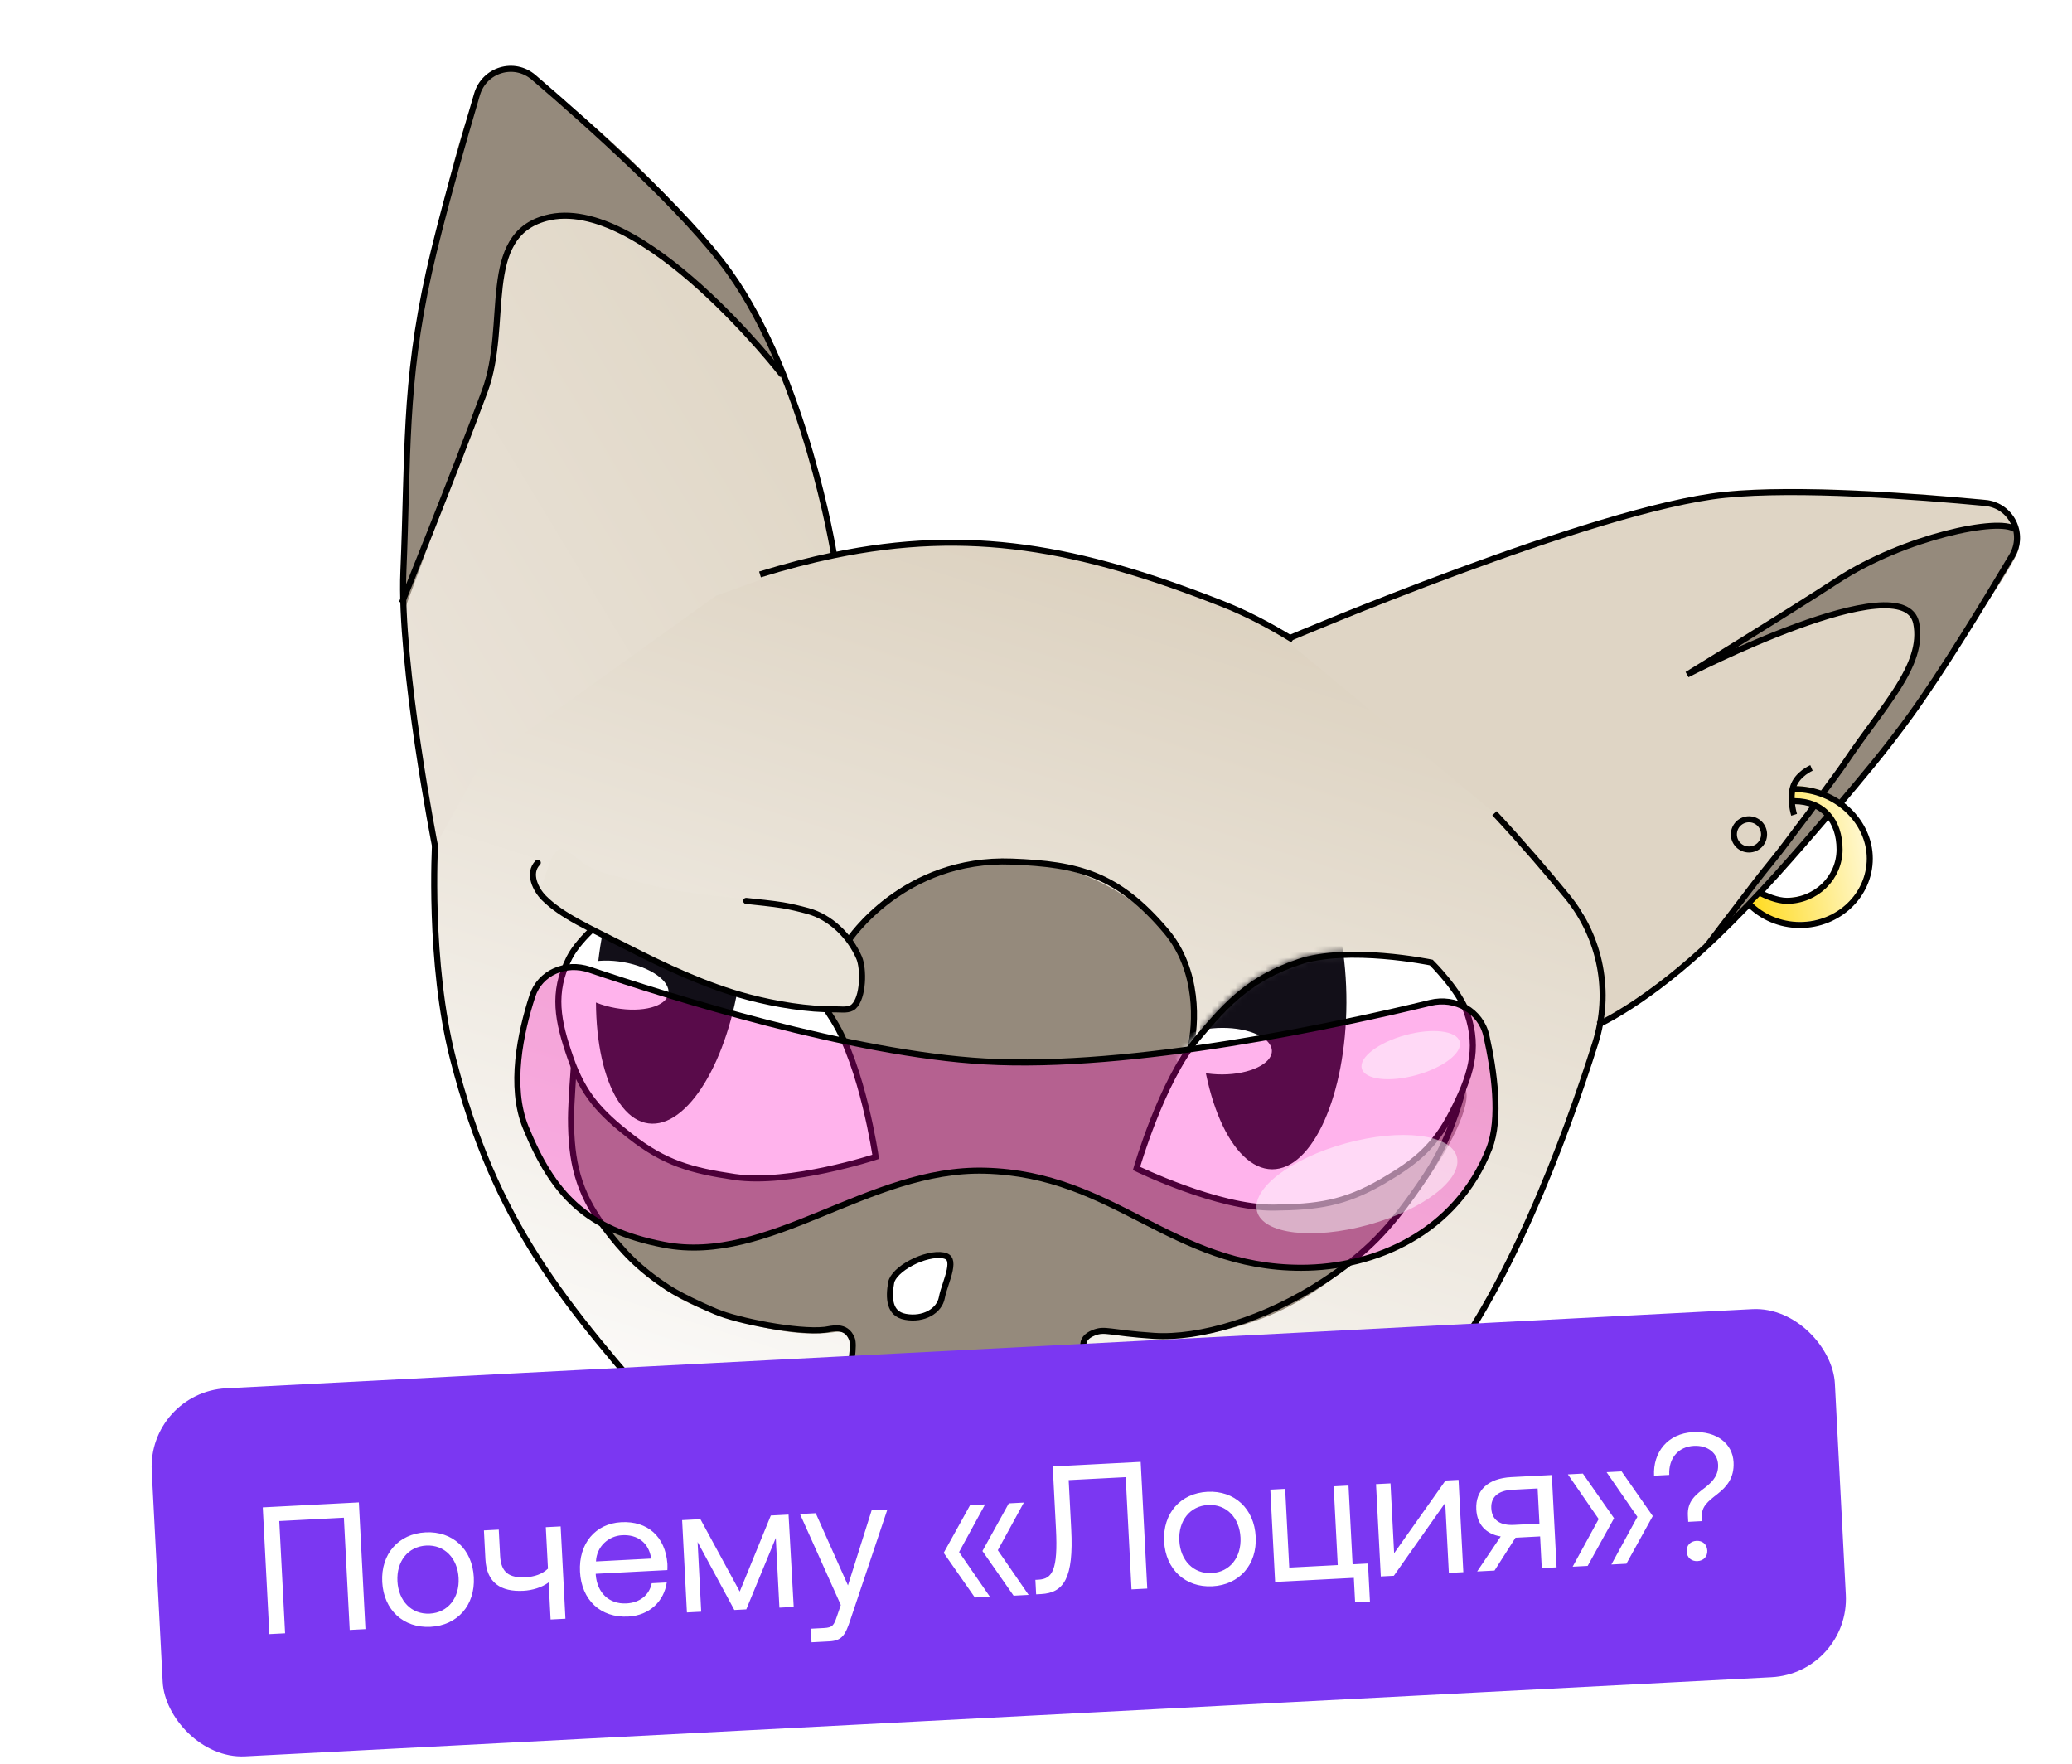 <svg width="343" height="292" viewBox="0 0 343 292" fill="none" xmlns="http://www.w3.org/2000/svg">
<path d="M80.117 125.05C90.701 115.494 109.375 100.265 125.889 95.175C154.476 86.364 174.489 89.071 202.335 99.998C224.624 108.743 247.522 133.856 259.51 148.492C265.089 155.303 266.81 164.361 264.158 172.756C259.176 188.528 249.585 214.578 236.654 229.821C221.26 247.967 191.135 262.586 173.533 270.048C164.979 273.675 155.272 272.515 147.716 267.107C136.895 259.36 121.297 247.408 111.563 236.47C93.104 215.726 82.02 202.321 75.093 175.432C72.748 166.326 71.936 153.939 71.672 144.927C71.451 137.358 74.496 130.124 80.117 125.05Z" fill="url(#paint0_linear_5181_25622)"/>
<path d="M138.696 175.057C135.767 165.989 137.402 155.449 145.655 149.82C151.099 146.107 158.223 142.812 166.525 142.599C178.287 142.297 187.045 148.053 192.724 153.613C198.521 159.289 198.899 168.099 196.036 176.021L192.534 185.708C192.534 185.708 188.456 195.509 187.464 202.082C186.9 205.819 190.181 215.885 190.837 220.835C189.43 221.06 178.525 218.599 179.525 223.099C183.025 229.099 192.885 243.301 192.885 243.301L137.385 238.732C137.385 238.732 140.147 230.119 141.46 222.008C141.602 221.241 140.407 220.314 137.664 220.379C138.085 216.838 143.575 204.537 143.585 201.445C143.603 196.097 142.821 187.823 142.821 187.823L138.696 175.057Z" fill="#958A7C"/>
<path d="M242.567 180.202C244.85 184.84 228.768 210.736 209.123 218.14C194.91 223.497 170.908 225.558 180.283 199.757C178 195.118 194.845 190.99 214.124 194.536C228.338 189.18 240.284 175.563 242.567 180.202Z" fill="#958A7C"/>
<path d="M95.025 180.099C92.004 186.661 96.876 211.988 120.935 218.169C133.673 222.311 155.115 225.465 150.663 193.464C153.684 186.901 139.502 179.57 120.306 188.165C107.569 184.023 96.525 170.099 95.025 180.099Z" fill="#958A7C"/>
<path d="M285.564 81.384C264.036 83.566 213.025 106.099 213.025 106.099L248.025 135.099L262.097 151.071L265.097 160.071L264.597 169.071C264.597 169.071 272.919 165.383 284.137 154.593C291.666 147.351 297.248 140.777 302.597 134.571C306.404 130.032 311.938 123.938 316.327 117.886C321.516 110.732 328.57 99.171 333.137 91.495C335.337 87.797 332.997 83.127 328.714 82.719C317.31 81.634 297.701 80.154 285.564 81.384Z" fill="#DFD5C5"/>
<path d="M140.525 155.6C140.525 155.6 149.525 141.907 167.525 142.6C178.467 143.021 185.029 144.649 193.025 154.1C198.525 160.6 198.025 169.6 197.025 173.6M242.525 179.1C242.025 180.6 241.837 182.1 240.525 185.6C239.212 189.1 238.056 191.716 235.025 196.1C230 203.368 226.418 207.259 219.025 212.1C209.416 218.391 198.525 221.6 191.025 221.1C183.525 220.6 182.956 219.827 181.025 220.6C178.525 221.6 179.025 223.6 181.025 225.6C183.025 227.6 185.025 230.1 185.025 231.6C185.025 232.718 163.525 231.6 163.525 231.6C158.692 230.266 151.025 234.6 147.525 235.1C143.983 235.606 138.692 237.433 137.525 239.1C139.025 235.433 141.825 223.6 141.025 221.6C140.025 219.1 137.636 219.976 136.525 220.1C132.025 220.6 122.025 218.6 118.525 217.1C118.525 217.1 113.379 214.965 110.525 213.1C105.774 209.994 103.025 207.1 100.025 203.1C95.651 197.267 94.525 192.171 94.525 185.1C94.525 182.6 95.025 176.1 95.025 176.1" stroke="black"/>
<path d="M120.701 45.004C133.318 62.584 138.025 91.599 138.025 91.599L118.525 98.599L79.525 126.599L72.025 140.099C72.025 140.099 66.118 110.091 66.778 94.54C67.586 75.491 66.869 63.612 71.025 45.004C72.941 36.425 76.527 23.881 78.97 15.607C80.174 11.53 85.101 10.038 88.332 12.802C97.481 20.629 113.434 34.878 120.701 45.004Z" fill="url(#paint1_linear_5181_25622)"/>
<path d="M90.525 36.098C106.284 31.892 128.401 60.255 128.401 60.255C128.401 60.255 127.901 56.097 121.025 45.598C111.112 30.462 90.01 13.429 87.025 12.098C84.362 10.91 82.322 10.874 80.025 13.377C77.309 16.336 71.684 38.976 69.025 55.098C66.159 72.472 67.145 100.447 67.145 100.447C67.145 100.447 74.917 79.378 80.025 65.598C84.149 54.47 79.506 39.039 90.525 36.098Z" fill="#958A7C"/>
<path d="M125.812 95.077C130.054 93.769 134.107 92.715 138.025 91.904C160.51 87.25 178.544 90.594 202.258 99.899C206.182 101.439 210.126 103.487 214.025 105.895M72.025 139.599C72.025 139.599 70.883 159.289 75.016 175.333C81.942 202.223 93.026 215.628 111.485 236.371C121.219 247.31 136.817 259.262 147.639 267.008C155.194 272.417 164.901 273.577 173.456 269.95C191.058 262.488 221.183 247.869 236.576 229.723C249.507 214.479 259.099 188.43 264.081 172.658C266.733 164.263 265.006 155.198 259.427 148.387C256.153 144.39 252.065 139.612 247.399 134.599" stroke="black"/>
<path d="M156.179 207.784C154.749 207.52 152.679 208.044 150.871 208.994C149.978 209.464 149.18 210.022 148.583 210.605C147.977 211.196 147.621 211.77 147.53 212.265C147.298 213.525 147.21 214.85 147.526 215.908C147.681 216.427 147.93 216.869 148.296 217.211C148.662 217.552 149.17 217.819 149.884 217.951C152.895 218.506 155.508 216.97 155.913 214.77C156.039 214.089 156.3 213.296 156.555 212.522C156.815 211.732 157.071 210.95 157.216 210.235C157.364 209.508 157.377 208.936 157.229 208.534C157.101 208.189 156.828 207.904 156.179 207.784Z" fill="white" stroke="black"/>
<path d="M317.524 103.094C315.59 92.815 279.524 111.595 279.524 111.595C279.524 111.595 294.572 102.491 303.667 96.4C315.136 88.721 329.889 86.88 331.538 87.264C333.008 87.606 334.951 88.182 334.094 91.069C333.082 94.481 319.524 113.594 309.524 126.594C299.12 140.12 282.524 156.594 282.524 156.594C282.524 156.594 295.711 141.284 303.024 129.094C309.024 119.094 318.877 110.281 317.524 103.094Z" fill="#958A7C"/>
<path d="M213.524 105.595C213.524 105.595 263.963 84.09 285.491 81.908C297.628 80.678 317.237 82.158 328.641 83.243C332.924 83.65 335.264 88.321 333.064 92.019C328.497 99.695 321.443 111.256 316.254 118.41C311.865 124.462 308.331 128.556 304.524 133.095M264.524 169.595C264.524 169.595 272.846 165.906 284.064 155.117C291.593 147.875 297.175 141.301 302.524 135.095" stroke="black"/>
<path d="M282.524 156.597C282.524 156.597 287.261 150.335 290.524 146.097C292.244 143.844 294.112 141.69 296.024 139.097C297.653 136.889 299.331 134.768 300.524 133.097M333.524 87.598C331.024 85.597 315.289 88.814 304.163 96.064C295.339 101.814 279.29 111.645 279.29 111.645C279.29 111.645 315.162 93.174 317.207 103.129C318.636 110.089 311.616 116.959 305.524 126.097C304.88 127.064 303.243 129.285 301.793 131.232" stroke="black"/>
<path d="M138.025 91.599C138.025 91.599 133.318 62.584 120.701 45.004C113.434 34.878 97.481 20.629 88.332 12.802C85.101 10.038 80.174 11.53 78.97 15.607C76.527 23.881 72.941 36.425 71.025 45.004C66.869 63.612 67.586 75.491 66.778 94.54C66.118 110.091 72.025 140.099 72.025 140.099" stroke="black"/>
<path d="M129.525 62.1C129.525 62.1 106.146 31.894 90.386 36.1C79.368 39.041 84.367 53.623 80.242 64.751C75.134 78.531 66.525 99.785 66.525 99.785" stroke="black"/>
<path d="M198.197 171.908C192.258 179.021 188.137 193.398 188.137 193.398C188.137 193.398 201.62 199.974 210.839 199.875C218.053 199.796 222.561 199.182 228.802 195.564C234.327 192.361 237.515 189.74 240.415 184.049C243.344 178.3 244.946 173.822 242.876 167.711C241.587 163.904 236.93 159.311 236.93 159.311C236.93 159.311 223.107 156.458 214.999 159.219C207.215 161.869 203.467 165.596 198.197 171.908Z" fill="white"/>
<mask id="mask0_5181_25622" style="mask-type:alpha" maskUnits="userSpaceOnUse" x="187" y="157" width="58" height="44">
<path d="M198.197 171.908C192.258 179.021 188.137 193.398 188.137 193.398C188.137 193.398 201.62 199.974 210.839 199.875C218.053 199.796 222.561 199.182 228.802 195.564C234.327 192.361 237.515 189.74 240.415 184.049C243.344 178.3 244.946 173.822 242.876 167.711C241.587 163.904 236.93 159.311 236.93 159.311C236.93 159.311 223.107 156.458 214.999 159.219C207.215 161.869 203.467 165.596 198.197 171.908Z" fill="white" stroke="black"/>
</mask>
<g mask="url(#mask0_5181_25622)">
<ellipse cx="210.703" cy="165.952" rx="12.185" ry="27.577" transform="rotate(0.242 210.703 165.952)" fill="#120F18"/>
<path d="M202.361 177.831C206.892 177.811 210.557 176.069 210.548 173.941C210.538 171.813 206.858 170.104 202.327 170.124C197.797 170.144 194.132 171.885 194.141 174.014C194.15 176.142 197.831 177.851 202.361 177.831Z" fill="white"/>
</g>
<path d="M137.917 168.809C142.833 176.663 144.961 191.468 144.961 191.468C144.961 191.468 130.709 196.149 121.589 194.797C114.453 193.738 110.071 192.517 104.379 188.084C99.341 184.159 96.539 181.128 94.44 175.096C92.32 169.002 91.342 164.348 94.223 158.575C96.018 154.979 101.256 151.062 101.256 151.062C101.256 151.062 115.34 150.115 122.997 153.952C130.348 157.637 133.554 161.839 137.917 168.809Z" fill="white"/>
<mask id="mask1_5181_25622" style="mask-type:alpha" maskUnits="userSpaceOnUse" x="92" y="150" width="53" height="46">
<path d="M137.917 168.809C142.833 176.663 144.961 191.468 144.961 191.468C144.961 191.468 130.709 196.149 121.589 194.797C114.453 193.738 110.071 192.517 104.379 188.084C99.341 184.159 96.539 181.128 94.44 175.096C92.32 169.002 91.342 164.348 94.223 158.575C96.018 154.979 101.256 151.062 101.256 151.062C101.256 151.062 115.34 150.115 122.997 153.952C130.348 157.637 133.554 161.839 137.917 168.809Z" fill="white"/>
</mask>
<g mask="url(#mask1_5181_25622)">
<ellipse cx="11.784" cy="26.669" rx="11.784" ry="26.669" transform="matrix(-0.991 -0.132 -0.132 0.991 126.057 134.633)" fill="#120F18"/>
<path d="M101.894 166.842C106.354 167.639 110.273 166.587 110.647 164.492C111.022 162.397 107.71 160.053 103.25 159.256C98.79 158.459 94.871 159.511 94.496 161.606C94.122 163.701 97.434 166.045 101.894 166.842Z" fill="white"/>
</g>
<path d="M137.917 168.809C142.834 176.663 144.961 191.468 144.961 191.468C144.961 191.468 130.709 196.149 121.589 194.797C114.454 193.738 110.071 192.517 104.38 188.084C99.341 184.159 96.54 181.128 94.441 175.096C92.32 169.002 91.342 164.348 94.224 158.575C96.019 154.979 101.257 151.062 101.257 151.062C101.257 151.062 115.34 150.115 122.997 153.952C130.348 157.637 133.554 161.839 137.917 168.809Z" stroke="black"/>
<path d="M198.197 171.904C192.258 179.017 188.137 193.394 188.137 193.394C188.137 193.394 201.62 199.971 210.839 199.871C218.053 199.793 222.561 199.178 228.802 195.56C234.327 192.357 237.515 189.736 240.415 184.045C243.344 178.296 244.946 173.818 242.876 167.707C241.587 163.9 236.93 159.307 236.93 159.307C236.93 159.307 223.107 156.454 214.999 159.215C207.215 161.865 203.467 165.592 198.197 171.904Z" stroke="black"/>
<path d="M103.551 156.714C97.55 153.651 93.454 151.187 89.025 147.609C90.438 146.392 90.957 139.557 93.454 140.65C94.477 141.098 95.259 141.841 96.126 142.522C98.886 144.692 102.408 145.017 105.685 145.955C111.827 147.714 118.541 148.304 124.888 148.954C126.448 149.114 127.621 149.994 129.117 150.246C130.541 150.486 131.875 150.81 133.266 151.187C137.059 152.214 140.492 154.059 142.025 157.61C142.808 159.423 143.161 165.111 141.525 166.61C140.782 167.289 138.948 167.102 138.025 167.11C133.372 167.149 128.014 166.288 123.525 165.11C116.451 163.253 110.033 160.023 103.551 156.714Z" fill="#EAE4D9"/>
<path d="M123.525 149.108C125.085 149.268 128.07 149.578 129.567 149.83C130.991 150.07 132.324 150.394 133.715 150.771C137.509 151.798 140.685 154.959 142.218 158.509C143.001 160.323 142.947 165.104 141.311 166.602C140.568 167.282 139.289 167.049 138.366 167.057C133.713 167.097 128.464 166.23 123.975 165.052C116.902 163.195 110.007 159.917 103.525 156.608C97.524 153.545 93.025 151.608 90.025 148.608C88.75 147.333 87.269 144.553 89.025 142.786" stroke="black" stroke-linecap="round"/>
<path d="M163.012 175.678C140.956 174.416 110.91 164.999 97.593 160.49C93.693 159.17 89.398 160.937 88.126 164.853C86.162 170.897 84.254 179.824 87.025 186.598C91.525 197.598 96.96 203.494 109.848 206.008C127.376 209.426 143.741 193.274 163.012 193.76C184.596 194.305 193.908 209.834 215.41 209.834C227.525 209.834 241.025 204.098 246.525 190.098C248.469 185.15 247.347 177.227 246.057 171.432C245.134 167.285 240.904 164.98 236.775 165.981C221.897 169.589 187.458 177.076 163.012 175.678Z" fill="#FF00BF" fill-opacity="0.3" stroke="black"/>
<path d="M182.525 229.098C180.426 228.614 178.692 228.765 178.025 229.098L149.525 230.598C149.525 230.598 147.039 230.214 145.525 230.598C143.478 231.118 142.092 232.182 140.525 233.598C136.638 237.112 134.237 240.418 135.025 245.598C135.636 249.615 137.534 252.019 141.025 254.098C144.731 256.306 147.844 256.16 152.025 255.098C158.449 253.467 164.025 243.098 164.025 243.098C164.025 243.098 173.506 255.027 181.525 254.098C185.346 253.656 188.049 253.042 190.525 250.098C192.873 247.306 194.025 244.098 193.025 240.098C192.025 236.098 189.025 230.598 182.525 229.098Z" fill="white" stroke="black"/>
<path d="M163.699 227.259C165.233 227.138 169.073 227.033 172.504 227.226C174.223 227.322 175.812 227.492 176.952 227.763C177.526 227.899 177.948 228.052 178.21 228.211C178.34 228.289 178.407 228.355 178.438 228.398C178.462 228.432 178.46 228.445 178.459 228.449L178.458 228.449L178.458 228.456C178.456 228.491 178.437 228.582 178.353 228.739C178.272 228.891 178.149 229.075 177.98 229.289C177.642 229.716 177.154 230.225 176.55 230.79C175.344 231.917 173.721 233.224 172.047 234.472C170.374 235.718 168.659 236.897 167.271 237.77C166.576 238.208 165.968 238.564 165.493 238.814C165.255 238.939 165.056 239.034 164.9 239.098C164.822 239.129 164.76 239.151 164.711 239.165C164.661 239.18 164.639 239.183 164.639 239.183C164.638 239.183 164.616 239.183 164.566 239.177C164.517 239.17 164.452 239.158 164.37 239.138C164.206 239.099 163.996 239.036 163.741 238.949C163.233 238.775 162.577 238.516 161.823 238.189C160.316 237.537 158.439 236.632 156.591 235.657C154.742 234.682 152.935 233.643 151.566 232.722C150.88 232.261 150.316 231.837 149.913 231.473C149.712 231.291 149.561 231.132 149.457 230.998C149.348 230.858 149.315 230.776 149.309 230.748C149.308 230.744 149.302 230.732 149.321 230.694C149.345 230.647 149.401 230.572 149.516 230.474C149.751 230.275 150.143 230.058 150.689 229.834C151.773 229.388 153.316 228.971 154.999 228.606C158.358 227.878 162.165 227.38 163.699 227.259Z" fill="black" stroke="black"/>
<path d="M297.974 152.598C304.354 152.598 309.525 147.673 309.525 141.598C309.525 135.523 304.025 130.098 297.025 130.098V132.098C301.85 132.098 304.525 135.403 304.525 140.098C304.525 144.792 300.613 148.598 295.788 148.598C294.24 148.598 292.786 148.785 291.525 148.098L290.025 149.598C292.133 151.751 294.639 152.598 297.974 152.598Z" fill="url(#paint2_linear_5181_25622)"/>
<path d="M299.87 127.1C299.87 127.1 297.525 128.1 296.85 130.189C296.178 132.268 296.998 134.856 296.998 134.856" stroke="black"/>
<ellipse cx="224.627" cy="195.983" rx="17.144" ry="7" transform="rotate(-15.359 224.627 195.983)" fill="white" fill-opacity="0.5"/>
<ellipse cx="233.537" cy="174.634" rx="8.403" ry="3.431" transform="rotate(-15.359 233.537 174.634)" fill="white" fill-opacity="0.5"/>
<path d="M297.025 132.598C301.85 132.598 304.525 135.903 304.525 140.598C304.525 145.292 300.613 149.098 295.788 149.098C294.24 149.098 292.286 148.285 291.025 147.598" stroke="black"/>
<path d="M297.025 130.598C304.025 130.598 309.525 136.023 309.525 142.098C309.525 148.173 304.354 153.098 297.974 153.098C294.639 153.098 291.633 151.751 289.525 149.598" stroke="black"/>
<circle cx="289.525" cy="138.098" r="2.5" stroke="black"/>
<g filter="url(#filter0_i_5181_25622)">
<rect x="27.447" y="224.449" width="279" height="61" rx="13" transform="rotate(-2.968 27.447 224.449)" fill="#7B37F2"/>
<path d="M50.193 264.325L47.586 264.46L46.499 243.488L62.407 242.663L63.495 263.635L60.888 263.77L59.925 245.195L49.23 245.75L50.193 264.325ZM74.26 263.257C69.796 263.488 66.515 260.474 66.274 255.831C66.033 251.187 68.984 247.85 73.448 247.618C77.912 247.387 81.193 250.401 81.434 255.044C81.675 259.688 78.724 263.026 74.26 263.257ZM74.146 261.07C77.172 260.913 79.087 258.441 78.917 255.175C78.748 251.909 76.588 249.648 73.562 249.805C70.536 249.962 68.621 252.434 68.791 255.7C68.96 258.966 71.12 261.227 74.146 261.07ZM93.71 253.627L93.354 246.766L95.811 246.639L96.603 261.918L94.146 262.046L93.828 255.904C92.7 256.743 91.132 257.215 89.634 257.293C85.919 257.485 83.558 255.986 83.355 252.061L83.108 247.297L85.565 247.17L85.79 251.514C85.934 254.3 87.332 255.189 89.999 255.051C91.467 254.975 92.736 254.548 93.71 253.627ZM106.999 261.559C102.415 261.797 99.256 258.807 99.013 254.133C98.773 249.489 101.544 246.161 105.858 245.937C110.172 245.714 113.13 248.294 113.484 252.812C113.501 253.141 113.49 253.502 113.479 253.863L101.615 254.479L101.626 254.688C101.866 257.59 103.799 259.532 106.706 259.382C108.863 259.27 110.481 258.044 110.888 256.04L113.375 255.912C112.934 258.998 110.534 261.376 106.999 261.559ZM101.659 252.434L110.797 251.96C110.42 249.336 108.547 247.961 106 248.093C103.753 248.209 101.77 249.934 101.659 252.434ZM119.08 260.753L116.713 260.875L115.921 245.596L118.947 245.439L125.456 257.418L130.601 244.835L133.537 244.682L134.39 259.959L132.023 260.081L131.425 248.547L126.54 260.366L124.563 260.468L118.482 249.218L119.08 260.753ZM142.188 259.644L135.429 244.584L138.036 244.449L143.372 256.399L147.293 243.969L149.9 243.834L143.785 262.055C142.954 264.561 142.434 265.55 140.277 265.661L137.341 265.814L137.225 263.567L139.412 263.453C140.82 263.38 141.041 263.008 141.536 261.541L142.188 259.644ZM163.588 243.124L166.075 242.995L161.767 250.879L166.867 258.275L164.38 258.403L159.221 251.011L163.588 243.124ZM170.001 242.822L172.488 242.693L168.18 250.576L173.28 257.972L170.793 258.101L165.633 250.708L170.001 242.822ZM175.332 257.836L174.523 257.878L174.398 255.481L174.908 255.454C177.215 255.335 178.159 253.844 177.804 247.013L177.27 236.707L191.83 235.952L192.918 256.924L190.311 257.059L189.348 238.484L179.911 238.973L180.332 247.092C180.75 255.151 179.136 257.638 175.332 257.836ZM203.695 256.545C199.231 256.777 195.95 253.762 195.71 249.119C195.469 244.475 198.42 241.138 202.884 240.906C207.348 240.675 210.628 243.689 210.869 248.333C211.11 252.976 208.159 256.314 203.695 256.545ZM203.582 254.358C206.607 254.201 208.522 251.729 208.353 248.463C208.183 245.197 206.023 242.936 202.997 243.093C199.971 243.25 198.057 245.723 198.226 248.988C198.396 252.254 200.556 254.515 203.582 254.358ZM226.233 239.876L226.909 252.908L229.455 252.776L229.781 259.068L227.325 259.195L227.115 255.15L214.083 255.826L213.29 240.547L215.747 240.419L216.423 253.452L224.452 253.035L223.776 240.003L226.233 239.876ZM233.736 254.807L231.579 254.919L230.786 239.639L233.183 239.515L233.783 251.08L242.291 239.043L244.448 238.931L245.24 254.21L242.843 254.335L242.242 242.74L233.736 254.807ZM253.177 238.478L259.888 238.13L260.68 253.41L258.224 253.537L257.952 248.294L253.877 248.506L250.404 253.943L247.528 254.092L251.433 248.302C248.949 247.89 247.513 246.282 247.386 243.825C247.223 240.68 249.312 238.679 253.177 238.478ZM253.647 246.385L257.841 246.167L257.54 240.355L253.346 240.572C251.039 240.692 249.772 241.749 249.87 243.637C249.972 245.614 251.34 246.504 253.647 246.385ZM274.055 245.056L268.955 237.66L271.442 237.531L276.602 244.924L272.234 252.811L269.748 252.94L274.055 245.056ZM267.645 245.418L262.545 238.023L265.032 237.894L270.192 245.286L265.824 253.173L263.338 253.302L267.645 245.418ZM279.332 238.113L276.815 238.244C276.616 234.409 279.036 231.25 283.26 231.03C287.185 230.827 289.818 232.943 289.976 235.999C290.115 238.666 288.778 240.117 287.306 241.275C285.776 242.466 284.649 243.335 284.735 244.983L284.775 245.762L282.468 245.881L282.414 244.833C282.289 242.436 283.736 241.37 285.383 240.113C286.682 239.084 287.498 238.02 287.412 236.373C287.314 234.485 285.685 233.188 283.408 233.306C280.802 233.441 279.19 235.387 279.332 238.113ZM282.212 250.791C282.159 249.773 282.844 249.076 283.833 249.025C284.821 248.974 285.575 249.596 285.627 250.614C285.68 251.633 284.995 252.329 284.007 252.38C283.018 252.432 282.265 251.81 282.212 250.791Z" fill="white"/>
</g>
<defs>
<filter id="filter0_i_5181_25622" x="24.447" y="210" width="284.785" height="81.167" filterUnits="userSpaceOnUse" color-interpolation-filters="sRGB">
<feFlood flood-opacity="0" result="BackgroundImageFix"/>
<feBlend mode="normal" in="SourceGraphic" in2="BackgroundImageFix" result="shape"/>
<feColorMatrix in="SourceAlpha" type="matrix" values="0 0 0 0 0 0 0 0 0 0 0 0 0 0 0 0 0 0 127 0" result="hardAlpha"/>
<feOffset dx="-3" dy="6"/>
<feGaussianBlur stdDeviation="2.9"/>
<feComposite in2="hardAlpha" operator="arithmetic" k2="-1" k3="1"/>
<feColorMatrix type="matrix" values="0 0 0 0 0.723 0 0 0 0 0.565 0 0 0 0 1 0 0 0 1 0"/>
<feBlend mode="normal" in2="shape" result="effect1_innerShadow_5181_25622"/>
</filter>
<linearGradient id="paint0_linear_5181_25622" x1="298.525" y1="-99.401" x2="179.748" y2="273.801" gradientUnits="userSpaceOnUse">
<stop stop-color="#B19971"/>
<stop offset="1" stop-color="white"/>
</linearGradient>
<linearGradient id="paint1_linear_5181_25622" x1="138.525" y1="90.099" x2="72.525" y2="130.099" gradientUnits="userSpaceOnUse">
<stop stop-color="#E1D8C8"/>
<stop offset="1" stop-color="#EAE3D9"/>
</linearGradient>
<linearGradient id="paint2_linear_5181_25622" x1="285.525" y1="146.098" x2="314.525" y2="141.098" gradientUnits="userSpaceOnUse">
<stop stop-color="#FFD600"/>
<stop offset="1" stop-color="white"/>
</linearGradient>
</defs>
</svg>
